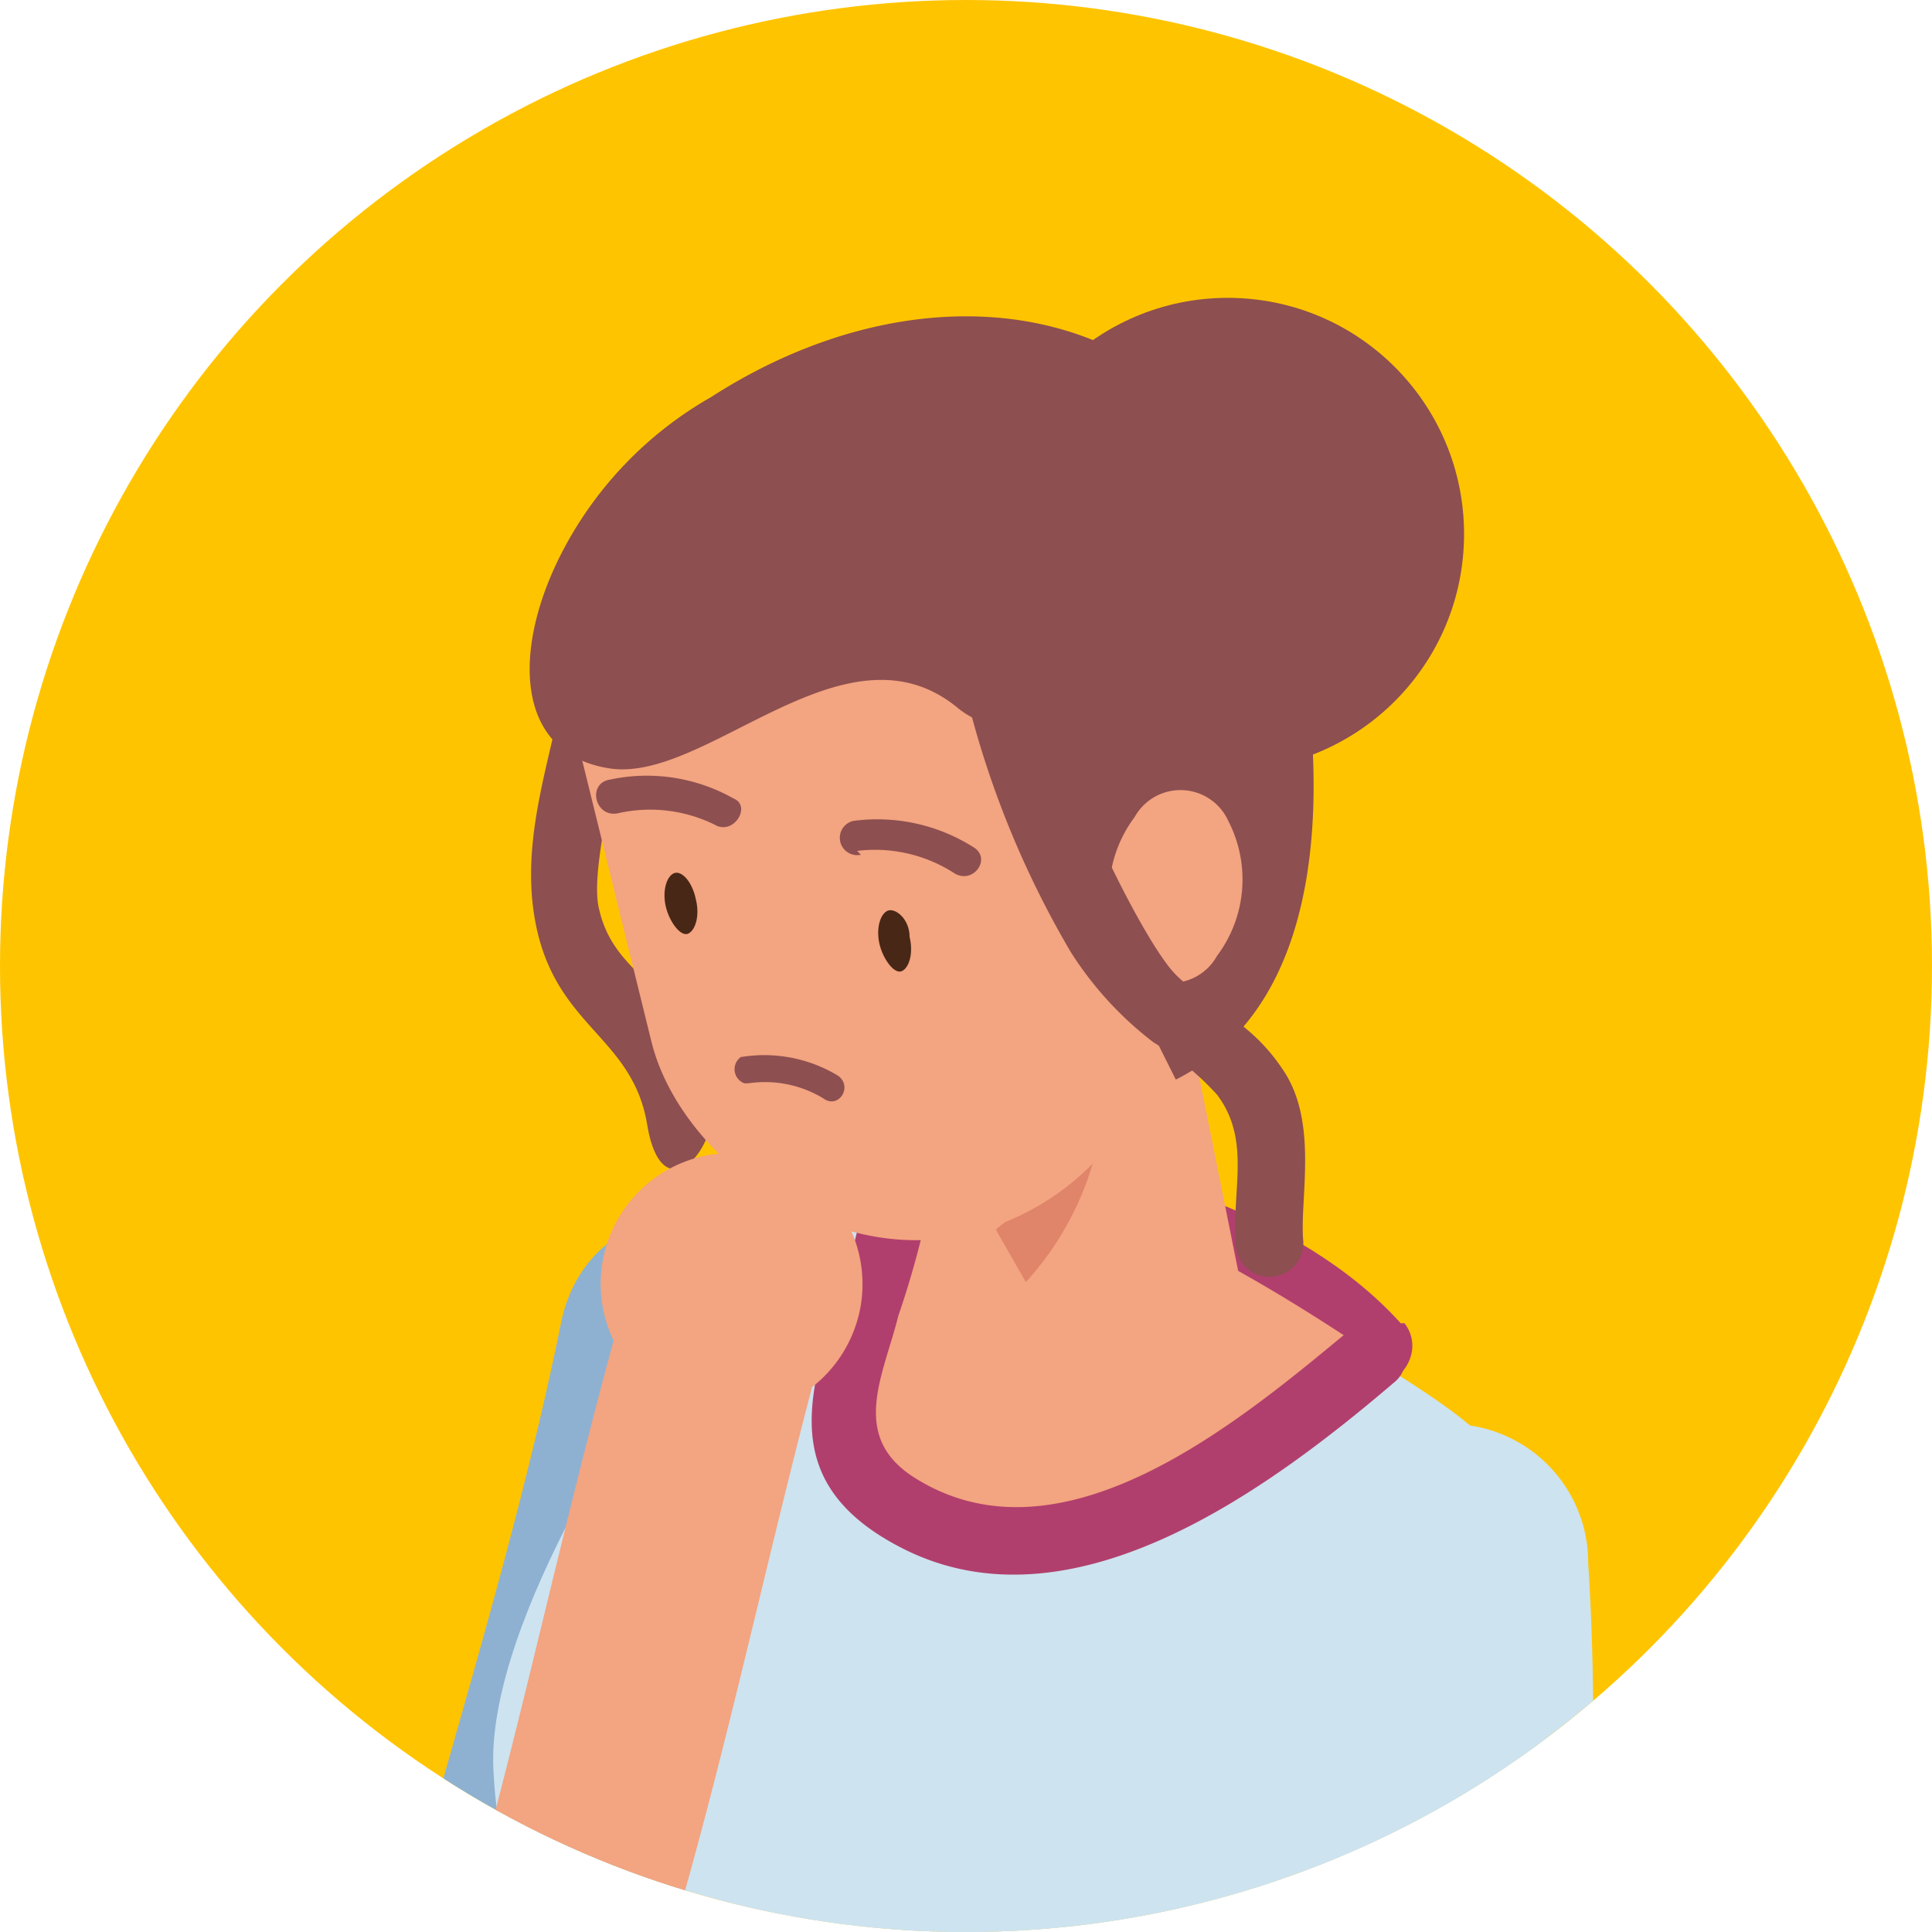<svg height="80" viewBox="0 0 80 80" width="80" xmlns="http://www.w3.org/2000/svg" xmlns:xlink="http://www.w3.org/1999/xlink"><clipPath id="a"><circle cx="40" cy="40" r="40"/></clipPath><circle cx="40" cy="40" fill="#ffc400" r="40"/><g clip-path="url(#a)"><path d="m10.909 29.034c-2.018 9.935-5.278 19.56-7.762 29.5-.776 2.95 2.018 5.9 4.812 6.21a5.589 5.589 0 0 0 6.21-4.812c2.484-9.935 5.744-19.405 7.762-29.5 1.4-6.986-9.625-8.383-11.022-1.4z" fill="#8eb1d2" transform="translate(12.319 25.76)"/><path d="m37.364 29.943c-4.192-4.657-11.954-6.986-18.008-7.143-1.708-.155-1.708 2.639 0 2.794 5.433.31 12.419 2.173 16.145 6.365 1.242 1.4 3.1-.621 2.018-2.018z" fill="#b13f6d" transform="translate(20.638 24.851)"/><path d="m13.134 28.7s-7.141 10.091-6.834 16.456 2.95 8.694 3.26 9.935c2.798 10.709.78 13.816.94 16.609 0 0 1.708 10.091 26.857 2.173l12.103-29.804z" fill="#cde3ef" transform="translate(14.13 28.112)"/><path d="m46.01 53.88a3.26 3.26 0 0 0 1.242-2.018c.931-5.433 4.036-7.607-1.242-17.232-.931-1.552-13.351-9-22.976-11.333a10.4 10.4 0 0 0 -11.643 5.433 54.179 54.179 0 0 0 -2.639 7.452c-1.087 9.935 4.192-2.95 4.5 2.639v-.31l1.248 16.61c.31 4.5.466 7.762.466 8.228l15.99 14.282 9.78-15.524z" fill="#cde3ef" transform="translate(15.407 24.977)"/><path d="m19.939 23.1s-8.849 8.228-2.018 14.748 20.179-6.52 20.179-6.52c-6.362-4.347-12.417-7.452-18.161-8.228z" fill="#f3a480" transform="translate(19.123 25.019)"/><path d="m21.215 32.277-3.415-17.077 10.4 3.881 2.8 13.972c.616 2.328-7.146 8.072-9.785-.776z" fill="#f3a480" transform="translate(20.486 20.655)"/><path d="m19.7 26.115 4.192-3.415a12.575 12.575 0 0 1 -2.95 5.589z" fill="#e0846a" transform="translate(21.536 24.798)"/><path d="m44.3 40.9a31.048 31.048 0 0 1 -3.726 5.589 15.214 15.214 0 0 1 -16.142 4.811 95.939 95.939 0 0 1 -17.232-7.45s3.1 12.419 1.4 19.405c-.776 3.26-.31 2.639-.31 2.639 0 3.1 5.278 2.639 5.278 2.639 10.867 4.036 23.441-1.242 23.441-1.242l8.383-20.647z" fill="#a4bede" transform="translate(14.631 34.852)"/><path d="m16.98 24.256c-.621 5.744-5.433 11.333 1.552 14.9s15.058-2.329 20.337-6.831c1.4-1.087-.621-3.1-2.018-2.018-4.5 3.726-11.8 9.78-17.853 5.9-2.639-1.708-1.242-4.192-.621-6.675a38.345 38.345 0 0 0 1.4-5.278c.155-1.708-2.484-1.708-2.794 0z" fill="#b13f6d" transform="translate(18.822 24.95)"/><path d="m9.006 8.652c.155 4.5-2.329 8.694-1.552 13.2s4.036 4.812 4.657 8.538 2.95.931 2.639-.776a9.625 9.625 0 0 0 -1.55-3.885c-1.087-1.552-2.639-2.173-3.1-4.347s1.7-8.538 1.545-12.882a1.4 1.4 0 0 0 -2.794 0z" fill="#8d4f50" transform="translate(14.688 16.18)"/><ellipse cx="9.78" cy="9.78" fill="#8d4f50" rx="9.78" ry="9.78" transform="matrix(.023 -1 1 .023 40.836 31.671)"/><rect fill="#f3a480" height="35.147" rx="10.867" transform="matrix(.971 -.239 .239 .971 21.172 19.56)" width="21.734"/><path d="m25.016 16.777c-4.657-3.881-10.4 3.1-14.437 2.484s-4.036-5.123-1.863-9.161a15.679 15.679 0 0 1 6.054-6.21c9.63-6.207 21.113-3.879 23.908 7.764 0 0 4.347 15.99-4.657 20.492l-1.087-2.173s2.329-5.589-4.192-7.917c-1.552-.466-.466-1.4-.776-3.26s-1.397-.777-2.95-2.019z" fill="#8d4f50" transform="translate(14.667 12.557)"/><path d="m27.191 20.043a2.173 2.173 0 0 1 -3.881-.155 5.278 5.278 0 0 1 .466-5.589 2.173 2.173 0 0 1 3.881.155 5.278 5.278 0 0 1 -.466 5.589z" fill="#f3a480" transform="translate(23.204 19.538)"/><path d="m17.864 17.5c.155.621 0 1.242-.31 1.4s-.776-.466-.931-1.087 0-1.242.31-1.4.931.308.931 1.087z" fill="#482716" transform="translate(19.802 21.307)"/><path d="m12.164 16.5c.155.621 0 1.242-.31 1.4s-.776-.466-.931-1.087 0-1.242.31-1.4.775.308.931 1.087z" fill="#482716" transform="translate(16.653 20.755)"/><g fill="#8d4f50"><path d="m16.255 15.265a6.054 6.054 0 0 1 4.036.931c.776.466 1.552-.621.776-1.087a7.452 7.452 0 0 0 -4.967-1.086.716.716 0 1 0 .31 1.4z" transform="translate(19.237 19.969)"/><path d="m13.3 21.415a4.657 4.657 0 0 1 3.1.621c.621.466 1.242-.466.621-.931a5.9 5.9 0 0 0 -4.036-.776.621.621 0 0 0 .155 1.087z" transform="translate(17.688 23.443)"/><path d="m9.911 14.356a6.054 6.054 0 0 1 4.036.466c.776.466 1.552-.776.776-1.087a7.3 7.3 0 0 0 -5.123-.777c-.931.156-.621 1.553.311 1.398z" transform="translate(15.646 19.326)"/><path d="m18.7 10.261a39.431 39.431 0 0 0 4.657 12.109 14.438 14.438 0 0 0 3.416 3.73 12.109 12.109 0 0 1 2.639 2.173c1.4 1.863.621 3.881.776 6.054a1.4 1.4 0 1 0 2.794 0c-.155-1.708.621-4.812-.776-6.986s-3.106-2.641-4.506-4.041-5.123-9-6.054-13.661a1.376 1.376 0 0 0 -2.639.776z" transform="translate(20.983 17.055)"/></g><path d="m30.452 35.381a97.025 97.025 0 0 1 -5.433 38.965c-2.329 6.675 8.228 10.246 10.556 3.415a105.254 105.254 0 0 0 5.9-41.915 5.744 5.744 0 0 0 -5.275-5.746c-2.794-.155-6.054 2.329-5.744 5.278z" fill="#cde3ef" transform="translate(24.29 28.883)"/><g fill="#f3a480"><path d="m15.191 28.007c-2.018 7.141-3.571 14.282-5.433 21.423a79.8 79.8 0 0 1 -3.1 9.625 18.94 18.94 0 0 1 -1.868 3.726c-.776 1.087-1.087.776 0 .776-5.433-.776-6.675 7.607-1.242 8.383s10.712-8.228 12.419-13.816c3.1-9.47 4.968-19.25 7.607-28.875 1.4-5.278-6.831-6.52-8.383-1.242z" transform="translate(10.676 25.856)"/><path d="m13.726 33.635a5.433 5.433 0 0 0 6.21-4.5 5.433 5.433 0 0 0 -4.5-6.21 5.433 5.433 0 0 0 -6.21 4.5 5.433 5.433 0 0 0 4.5 6.21z" transform="translate(15.712 24.885)"/></g></g></svg>